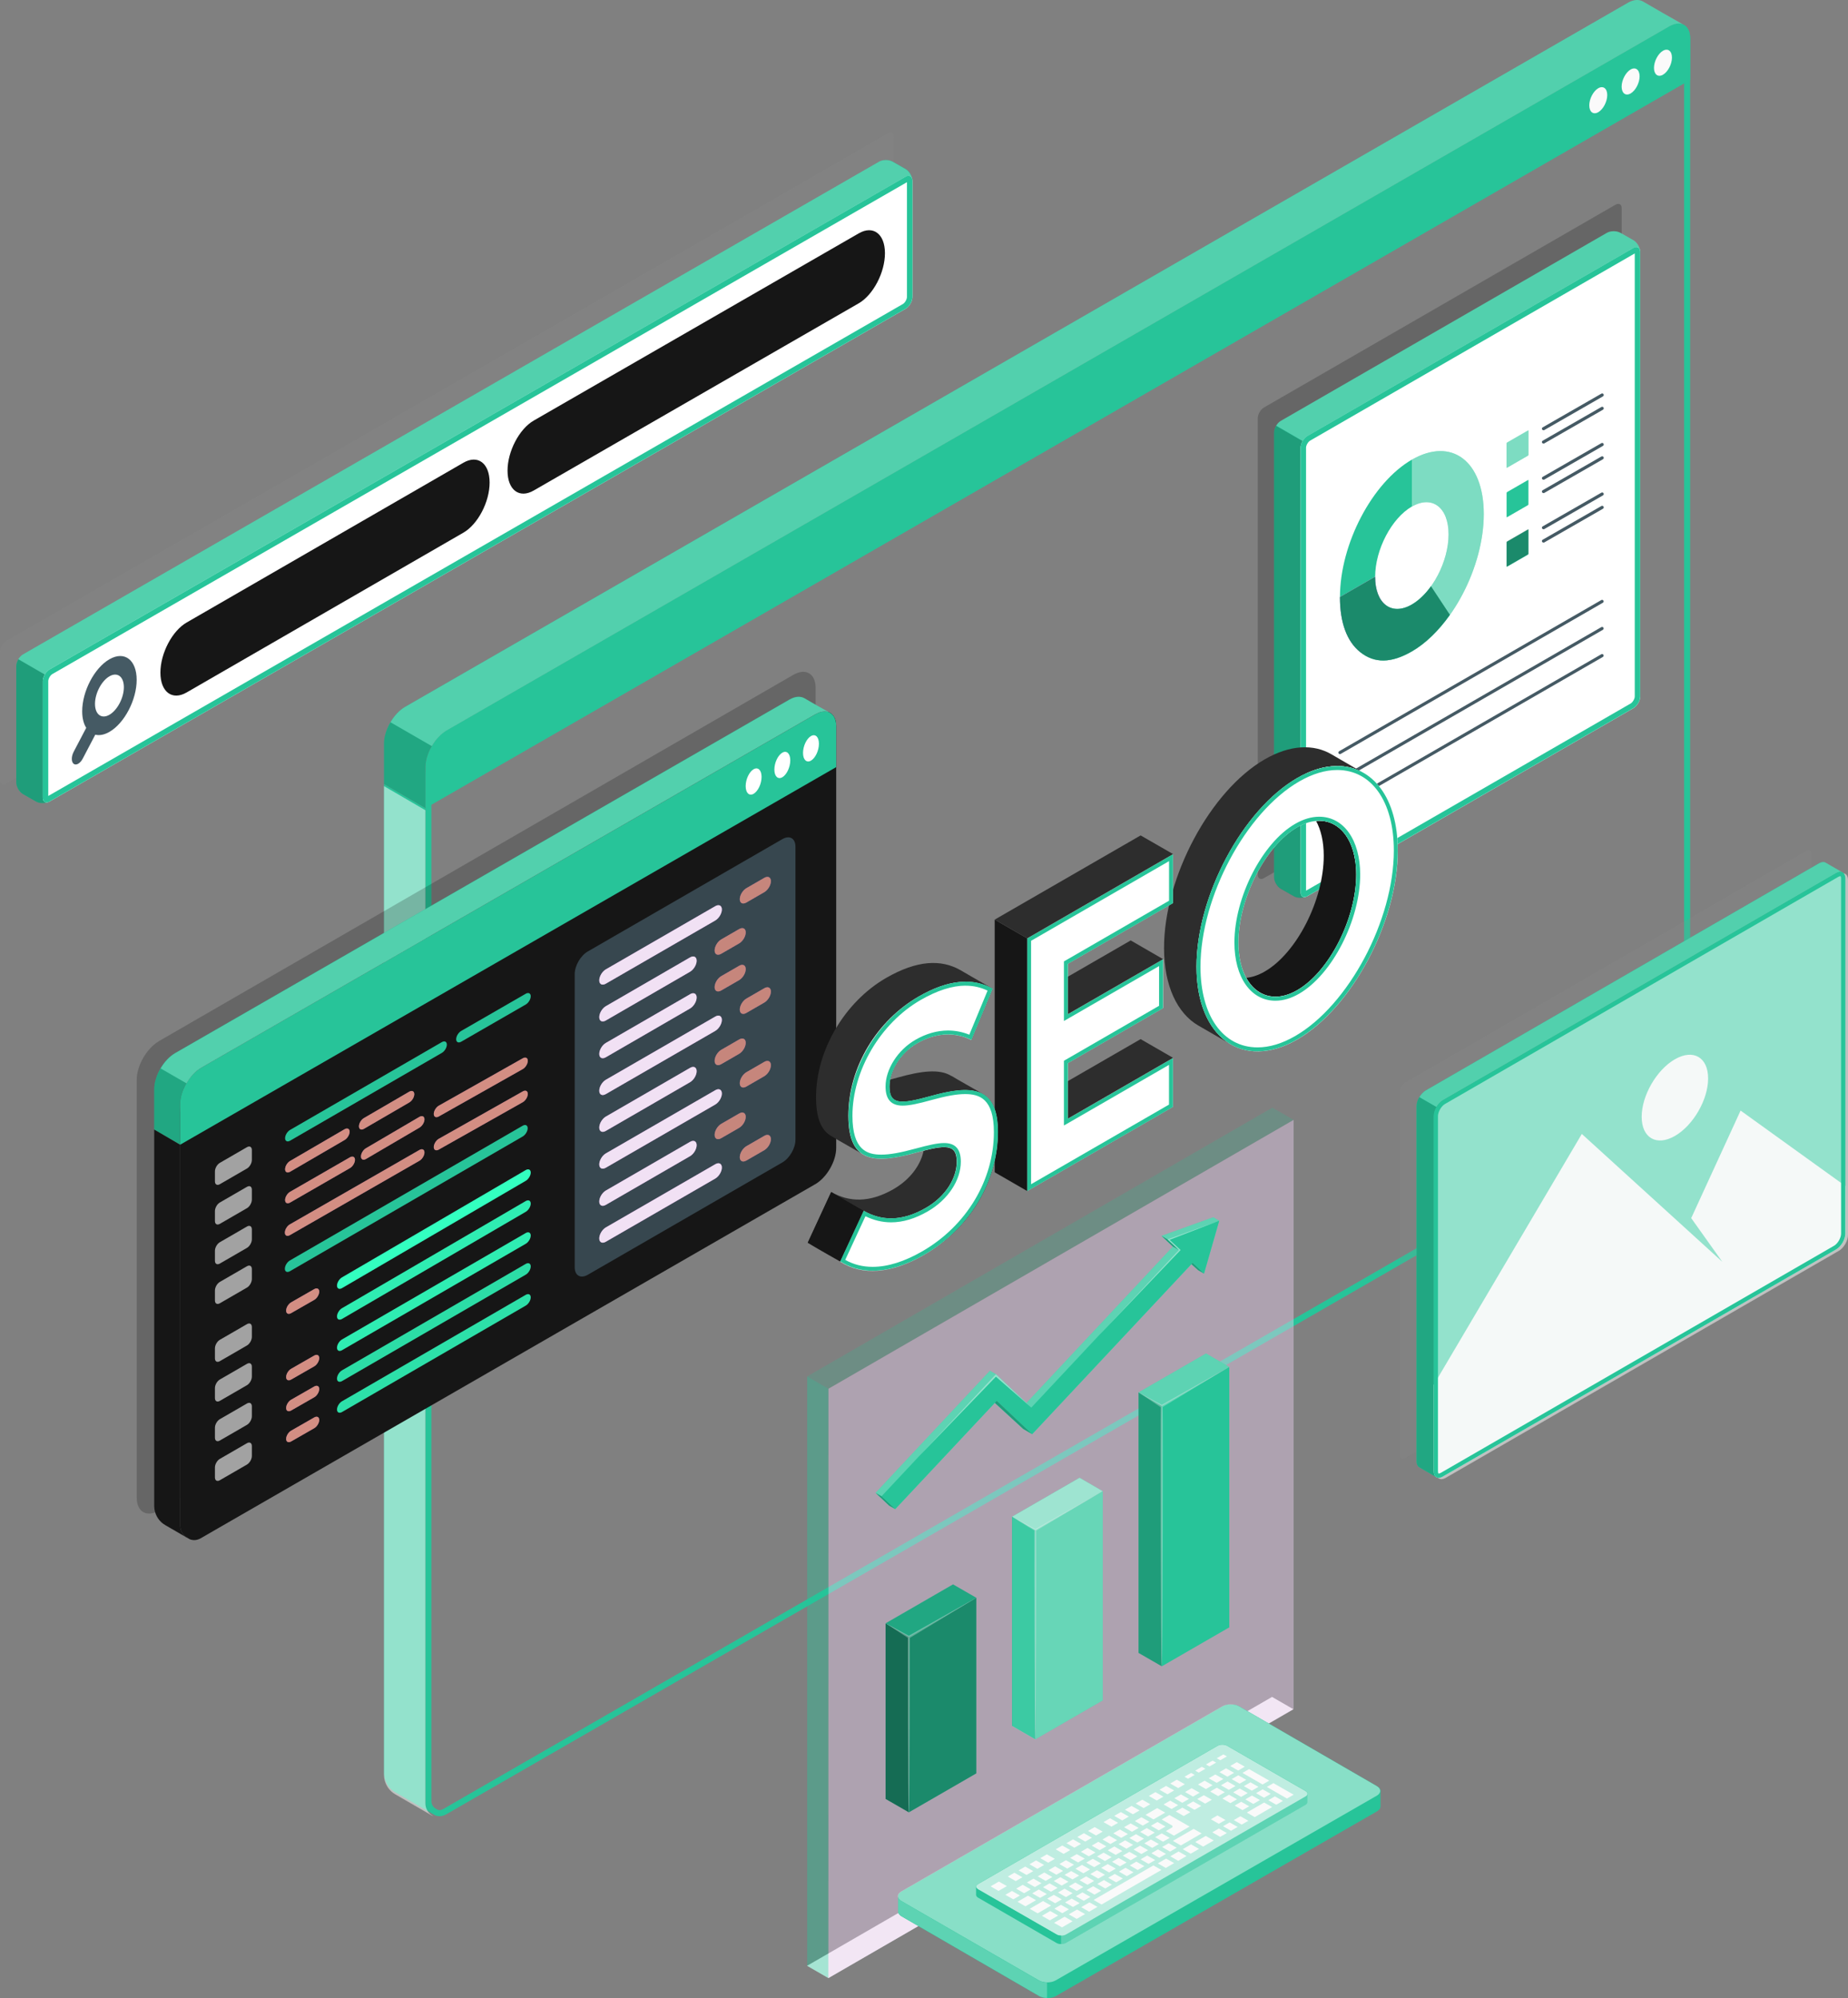 <svg xmlns="http://www.w3.org/2000/svg" id="Layer_2" data-name="Layer 2" viewBox="0 0 339.28 366.84"><rect x="0" y="0" width="339.28" height="366.84" fill="#808080" stroke="none"/><defs><style>      .cls-1 {        fill: #f0f0f0;      }      .cls-2, .cls-3, .cls-4, .cls-5, .cls-6, .cls-7, .cls-8, .cls-9, .cls-10, .cls-11 {        fill: #fff;      }      .cls-2, .cls-12 {        opacity: .45;      }      .cls-13, .cls-14 {        fill: #fafafa;      }      .cls-15, .cls-7 {        opacity: .5;      }      .cls-16 {        fill: #37474f;      }      .cls-4, .cls-17, .cls-18 {        opacity: .4;      }      .cls-19, .cls-20, .cls-21 {        opacity: .6;      }      .cls-5, .cls-22 {        opacity: .3;      }      .cls-23 {        fill: #455a64;      }      .cls-24, .cls-25, .cls-26 {        opacity: .2;      }      .cls-6 {        opacity: .1;      }      .cls-27 {        fill: #8c8e8d;      }      .cls-8 {        opacity: .8;      }      .cls-9 {        opacity: .55;      }      .cls-10 {        opacity: .7;      }      .cls-14 {        opacity: .95;      }      .cls-28 {        opacity: .15;      }      .cls-25, .cls-29 {        fill: #ba68c8;      }      .cls-20 {        fill: #e5a755;      }      .cls-18, .cls-30, .cls-26 {        fill: #27c499;      }      .cls-11 {        opacity: .25;      }      .cls-21 {        fill: #cf9a4a;      }      .cls-31 {        fill: #161616;      }      .cls-32 {        fill: #2d2d2d;      }      .cls-33 {        fill: #2fedb2;      }      .cls-34 {        fill: #33ffc0;      }      .cls-35 {        fill: #2cdda6;      }      .cls-36 {        fill: #2de0a9;      }    </style></defs><g id="Window"><g id="Window-2" data-name="Window"><g id="Window-3" data-name="Window"><path class="cls-30" d="M308.16,5.44c.16,0,.29,.03,.44,.1,.03,.01,.05,.03,.07,.04l.04,.04,.06,.05,.09,.13h.02s0,.04,0,.04l.08,.13c.03,.05,.06,.1,.08,.16l-.02,.05,.1,.31v.03s.02,.04,.02,.04l.02,.06s.01,.08,.01,.11c.01,.12,.02,.26,.02,.39V197.03c0,2.09-1.53,4.73-3.34,5.77l-220.62,127.11-3.61,2.09h0s-.1,.06-.1,.06l-.1,.06c-.25,.14-.5,.22-.68,.22h-.05c-.06,0-.14-.01-.26-.04-.04,0-.07-.02-.07-.02-.04-.02-.07-.04-.11-.06l-.1-.07-.05-.03-.04-.03-.04-.02c-.51-.28-.82-.79-.82-1.36V142.69c0-4.21,1.72-6.7,3.33-7.63L306.98,5.82c.43-.25,.84-.38,1.18-.38m0-1.11c-.52,0-1.1,.17-1.73,.52L81.99,134.1c-2.14,1.24-3.89,4.26-3.89,8.6,0,0,0,187.15,0,187.16v.85c0,1.05,.59,1.9,1.4,2.34,.06,.04,.11,.07,.17,.11,.06,.04,.13,.08,.2,.12,.1,.05,.22,.09,.33,.11,.17,.04,.33,.06,.5,.06,.02,0,.04,0,.05,0,.38,0,.81-.13,1.23-.37l.1-.06s0,0,0,0l3.71-2.14,220.62-127.11c2.14-1.24,3.89-4.25,3.89-6.74V7.1c0-.17-.01-.33-.03-.49-.01-.13-.03-.24-.06-.36,.01-.03,0-.05-.01-.08-.01-.13-.05-.24-.09-.34-.05-.18-.13-.34-.23-.5-.03-.08-.08-.14-.13-.2-.04-.05-.06-.1-.11-.14-.08-.1-.15-.18-.26-.26l-.03-.03c-.1-.08-.22-.14-.33-.19-.27-.13-.57-.19-.89-.19h0Z"></path><g><path class="cls-30" d="M309.05,4.52c-.7-.33-1.61-.24-2.62,.33L81.99,134.1c-2.14,1.24-3.89,4.26-3.89,6.74v7.54l-7.6-4.43v-7.45c0-2.48,1.74-5.49,3.88-6.73L298.84,.53c1.11-.65,2.11-.66,2.82-.23,.7,.42,6.56,3.79,7.39,4.22Z"></path><path class="cls-30" d="M310.32,7.07c-.02-2.46-1.75-3.45-3.89-2.22L81.99,134.1c-2.15,1.24-3.89,4.26-3.89,6.74v7.55S310.32,14.67,310.32,14.67V7.07Z"></path><g class="cls-24"><path class="cls-3" d="M306.44,4.86L82.01,134.1c-1.06,.62-2.04,1.68-2.74,2.89l-7.57-4.38c.7-1.2,1.65-2.24,2.71-2.84L298.85,.52c1.11-.65,2.1-.66,2.83-.23,.7,.43,6.56,3.78,7.38,4.22-.68-.33-1.6-.23-2.61,.34Z"></path></g><path class="cls-28" d="M70.5,143.97v-7.47c0-1.26,.46-2.65,1.19-3.89l7.58,4.37c-.72,1.22-1.16,2.61-1.16,3.86v7.55l-7.61-4.42Z"></path></g><g><path class="cls-13" d="M293.43,16.2c-.91,.53-1.65,1.94-1.65,3.15s.74,1.77,1.65,1.25c.91-.53,1.65-1.94,1.65-3.15s-.74-1.77-1.65-1.25Z"></path><path class="cls-13" d="M299.37,12.76c-.91,.53-1.65,1.94-1.65,3.15s.74,1.77,1.65,1.25c.91-.53,1.65-1.94,1.65-3.15s-.74-1.77-1.65-1.25Z"></path><path class="cls-13" d="M305.31,9.32c-.91,.53-1.65,1.94-1.65,3.15s.74,1.77,1.65,1.25c.91-.53,1.65-1.94,1.65-3.15s-.74-1.77-1.65-1.25Z"></path></g><path class="cls-30" d="M79.5,333.06l-.2-.11-6.73-3.89c-1.11-.63-1.85-1.75-2.03-3.01-.02-.19-.04-.38-.04-.57V143.96l7.6,4.43v182.31c0,.97,.49,1.77,1.21,2.21,.04,.04,.09,.06,.13,.09,.01,.01,.01,.03,.03,.03l.04,.04Z"></path><path class="cls-7" d="M79.5,333.44l-.2-.11-6.73-3.89c-1.11-.63-1.85-1.75-2.03-3.01-.02-.19-.04-.38-.04-.57V144.33l7.6,4.43v182.31c0,.97,.49,1.77,1.21,2.21,.04,.04,.09,.06,.13,.09,.01,.01,.01,.03,.03,.03l.04,.04Z"></path></g></g></g><g id="Code"><g id="Window-4" data-name="Window"><g class="cls-24"><path d="M29.21,191.13l116.42-67.22c2.27-1.31,4.11-.25,4.11,2.37v76.71c0,2.62-1.84,5.8-4.11,7.11L29.21,277.33c-2.27,1.31-4.11,.25-4.11-2.37v-76.71c0-2.62,1.84-5.8,4.11-7.11Z"></path></g><g id="Window-5" data-name="Window"><path class="cls-31" d="M153.51,132.87c-.01-.13-.03-.24-.06-.35,.01-.03,0-.05-.01-.08-.01-.13-.05-.24-.09-.34-.05-.18-.13-.34-.23-.49-.03-.08-.08-.14-.13-.2-.04-.05-.06-.1-.11-.14-.08-.1-.15-.18-.25-.25,0,0-.01-.01-.03-.03-.1-.08-.21-.14-.33-.19-.69-.33-1.59-.24-2.59,.33L36.92,196.04c-2.12,1.23-3.85,4.22-3.85,8.5v76.48c0-1.82,0-1.81,0-1.8v.84c0,1.04,.58,1.88,1.39,2.31,.05,.04,.11,.07,.16,.11,.06,.04,.13,.08,.2,.11,.1,.05,.21,.09,.33,.11,.16,.04,.33,.06,.49,.06,.39,.01,.83-.11,1.28-.37l.1-.06s0,0,0,0l3.67-2.12,108.98-62.79c2.12-1.22,3.85-4.21,3.85-6.67v-77.42c0-.16-.01-.33-.03-.48Z"></path><g><path class="cls-30" d="M152.27,130.8c-.69-.33-1.59-.24-2.59,.33L36.92,196.04c-2.12,1.23-3.85,4.22-3.85,6.67v7.46l-4.76-2.79v-7.38c0-2.45,1.72-5.43,3.84-6.66l112.77-64.9c1.1-.64,2.08-.66,2.79-.23,.69,.42,3.74,2.16,4.56,2.59Z"></path><path class="cls-30" d="M153.53,133.33c-.02-2.43-1.73-3.41-3.84-2.19L36.92,196.04c-2.12,1.23-3.85,4.21-3.85,6.66v7.47s120.45-69.33,120.45-69.33v-7.51Z"></path><g class="cls-24"><path class="cls-3" d="M149.71,131.14L36.95,196.05c-1.05,.62-2.02,1.66-2.71,2.86l-4.74-2.74c.69-1.19,1.64-2.22,2.68-2.81l112.76-64.9c1.1-.64,2.08-.65,2.8-.23,.69,.42,3.73,2.15,4.54,2.58-.68-.33-1.59-.23-2.58,.34Z"></path></g><path class="cls-28" d="M28.31,207.4v-7.39c0-1.25,.46-2.63,1.17-3.85l4.75,2.73c-.71,1.21-1.15,2.58-1.15,3.82v7.47l-4.77-2.78Z"></path></g><g><path class="cls-3" d="M138.36,141.23c-.81,.47-1.46,1.85-1.46,3.1s.65,1.87,1.46,1.41c.81-.47,1.46-1.85,1.46-3.1s-.65-1.87-1.46-1.41Z"></path><path class="cls-3" d="M143.63,138.19c-.81,.47-1.46,1.85-1.46,3.1s.65,1.87,1.46,1.41c.81-.47,1.46-1.85,1.46-3.1s-.65-1.87-1.46-1.41Z"></path><path class="cls-3" d="M148.89,135.14c-.81,.47-1.46,1.85-1.46,3.1s.65,1.87,1.46,1.41c.81-.47,1.46-1.85,1.46-3.1s-.65-1.87-1.46-1.41Z"></path></g><path class="cls-31" d="M34.46,282.39l-.2-.11-3.9-2.26c-1.1-.62-1.83-1.73-2.01-2.98-.02-.19-.04-.37-.04-.56v-69.09l4.77,2.79v69.88c0,.96,.49,1.75,1.2,2.18,.04,.04,.09,.06,.12,.09,.01,.01,.01,.02,.03,.02l.04,.04Z"></path></g><g><g class="cls-19"><path class="cls-3" d="M40.36,245.99l4.98-2.88c.5-.29,.9-.05,.9,.52v1.83c0,.58-.4,1.28-.9,1.57l-4.98,2.88c-.5,.29-.9,.05-.9-.52v-1.83c0-.58,.4-1.28,.9-1.57Z"></path><path class="cls-3" d="M40.36,253.28l4.98-2.88c.5-.29,.9-.05,.9,.52v1.83c0,.58-.4,1.28-.9,1.57l-4.98,2.88c-.5,.29-.9,.05-.9-.52v-1.83c0-.58,.4-1.28,.9-1.57Z"></path><path class="cls-3" d="M40.36,260.56l4.98-2.88c.5-.29,.9-.05,.9,.52v1.83c0,.58-.4,1.28-.9,1.57l-4.98,2.88c-.5,.29-.9,.05-.9-.52v-1.83c0-.58,.4-1.28,.9-1.57Z"></path><path class="cls-3" d="M40.36,267.85l4.98-2.88c.5-.29,.9-.05,.9,.52v1.83c0,.58-.4,1.28-.9,1.57l-4.98,2.88c-.5,.29-.9,.05-.9-.52v-1.83c0-.58,.4-1.28,.9-1.57Z"></path></g><g class="cls-19"><path class="cls-3" d="M40.36,213.5l4.98-2.88c.5-.29,.9-.05,.9,.52v1.83c0,.58-.4,1.28-.9,1.57l-4.98,2.88c-.5,.29-.9,.05-.9-.52v-1.83c0-.58,.4-1.28,.9-1.57Z"></path><path class="cls-3" d="M40.36,220.78l4.98-2.88c.5-.29,.9-.05,.9,.52v1.83c0,.58-.4,1.28-.9,1.57l-4.98,2.88c-.5,.29-.9,.05-.9-.52v-1.83c0-.58,.4-1.28,.9-1.57Z"></path><path class="cls-3" d="M40.36,228.07l4.98-2.88c.5-.29,.9-.05,.9,.52v1.83c0,.58-.4,1.28-.9,1.57l-4.98,2.88c-.5,.29-.9,.05-.9-.52v-1.83c0-.58,.4-1.28,.9-1.57Z"></path><path class="cls-3" d="M40.36,235.36l4.98-2.88c.5-.29,.9-.05,.9,.52v1.83c0,.58-.4,1.28-.9,1.57l-4.98,2.88c-.5,.29-.9,.05-.9-.52v-1.83c0-.58,.4-1.28,.9-1.57Z"></path></g></g><g><path class="cls-30" d="M53.26,207.45l27.86-16.12c.51-.29,.92-.08,.92,.46s-.41,1.23-.92,1.52l-27.86,16.12c-.51,.29-.92,.08-.92-.46s.41-1.23,.92-1.52Z"></path><path class="cls-30" d="M53.22,231.42l42.74-24.74c.51-.29,.92-.08,.92,.46s-.41,1.23-.92,1.52l-42.74,24.74c-.51,.29-.92,.08-.92-.46s.41-1.23,.92-1.52Z"></path><path class="cls-30" d="M84.67,189.28l11.85-6.83c.51-.29,.92-.08,.92,.46s-.41,1.23-.92,1.52l-11.85,6.83c-.51,.29-.92,.08-.92-.46s.41-1.23,.92-1.52Z"></path><g><path class="cls-29" d="M53.26,213.15l10.01-5.83c.51-.29,.92-.08,.92,.46s-.41,1.23-.92,1.52l-10.01,5.83c-.51,.29-.92,.08-.92-.46s.41-1.23,.92-1.52Z"></path><path class="cls-20" d="M53.26,213.15l10.01-5.83c.51-.29,.92-.08,.92,.46s-.41,1.23-.92,1.52l-10.01,5.83c-.51,.29-.92,.08-.92-.46s.41-1.23,.92-1.52Z"></path></g><g><path class="cls-29" d="M53.26,218.81l10.99-6.33c.51-.29,.92-.08,.92,.46s-.41,1.23-.92,1.52l-10.99,6.33c-.51,.29-.92,.08-.92-.46s.41-1.23,.92-1.52Z"></path><path class="cls-20" d="M53.26,218.81l10.99-6.33c.51-.29,.92-.08,.92,.46s-.41,1.23-.92,1.52l-10.99,6.33c-.51,.29-.92,.08-.92-.46s.41-1.23,.92-1.52Z"></path></g><g><path class="cls-29" d="M66.82,205.27l8.32-4.84c.51-.29,.92-.08,.92,.46s-.41,1.23-.92,1.52l-8.32,4.84c-.51,.29-.92,.08-.92-.46,0-.55,.41-1.23,.92-1.52Z"></path><path class="cls-20" d="M66.82,205.27l8.32-4.84c.51-.29,.92-.08,.92,.46s-.41,1.23-.92,1.52l-8.32,4.84c-.51,.29-.92,.08-.92-.46,0-.55,.41-1.23,.92-1.52Z"></path></g><path class="cls-33" d="M62.79,240.18l33.73-19.67c.51-.29,.92-.08,.92,.46s-.41,1.23-.92,1.52l-33.73,19.67c-.51,.29-.92,.08-.92-.46s.41-1.23,.92-1.52Z"></path><path class="cls-34" d="M62.79,234.52l33.73-19.7c.51-.29,.92-.08,.92,.46s-.41,1.23-.92,1.52l-33.73,19.7c-.51,.29-.92,.08-.92-.46s.41-1.23,.92-1.52Z"></path><g><path class="cls-29" d="M67.19,210.81l9.82-5.76c.51-.29,.92-.08,.92,.46s-.41,1.23-.92,1.52l-9.82,5.76c-.51,.29-.92,.08-.92-.46,0-.55,.41-1.23,.92-1.52Z"></path><path class="cls-20" d="M67.19,210.81l9.82-5.76c.51-.29,.92-.08,.92,.46s-.41,1.23-.92,1.52l-9.82,5.76c-.51,.29-.92,.08-.92-.46,0-.55,.41-1.23,.92-1.52Z"></path></g><g><path class="cls-29" d="M80.56,203l15.42-8.7c.51-.29,.92-.08,.92,.46s-.41,1.23-.92,1.52l-15.42,8.7c-.51,.29-.92,.08-.92-.46s.41-1.23,.92-1.52Z"></path><path class="cls-20" d="M80.56,203l15.42-8.7c.51-.29,.92-.08,.92,.46s-.41,1.23-.92,1.52l-15.42,8.7c-.51,.29-.92,.08-.92-.46s.41-1.23,.92-1.52Z"></path></g><g><path class="cls-29" d="M53.22,224.79l23.79-13.66c.51-.29,.92-.08,.92,.46s-.41,1.23-.92,1.52l-23.79,13.66c-.51,.29-.92,.08-.92-.46,0-.55,.41-1.23,.92-1.52Z"></path><path class="cls-20" d="M53.22,224.79l23.79-13.66c.51-.29,.92-.08,.92,.46s-.41,1.23-.92,1.52l-23.79,13.66c-.51,.29-.92,.08-.92-.46,0-.55,.41-1.23,.92-1.52Z"></path></g><g><path class="cls-29" d="M80.56,209.08l15.42-8.7c.51-.29,.92-.08,.92,.46s-.41,1.23-.92,1.52l-15.42,8.7c-.51,.29-.92,.08-.92-.46s.41-1.23,.92-1.52Z"></path><path class="cls-20" d="M80.56,209.08l15.42-8.7c.51-.29,.92-.08,.92,.46s-.41,1.23-.92,1.52l-15.42,8.7c-.51,.29-.92,.08-.92-.46s.41-1.23,.92-1.52Z"></path></g><path class="cls-33" d="M62.79,245.92l33.73-19.54c.51-.29,.92-.08,.92,.46s-.41,1.23-.92,1.52l-33.73,19.54c-.51,.29-.92,.08-.92-.46s.41-1.23,.92-1.52Z"></path><path class="cls-35" d="M62.79,251.59l33.73-19.54c.51-.29,.92-.08,.92,.46s-.41,1.23-.92,1.52l-33.73,19.54c-.51,.29-.92,.08-.92-.46s.41-1.23,.92-1.52Z"></path><path class="cls-36" d="M62.79,257.27l33.73-19.54c.51-.29,.92-.08,.92,.46s-.41,1.23-.92,1.52l-33.73,19.54c-.51,.29-.92,.08-.92-.46s.41-1.23,.92-1.52Z"></path><g><g><path class="cls-29" d="M53.45,239.11l4.24-2.43c.51-.29,.92-.08,.92,.46s-.41,1.23-.92,1.52l-4.24,2.43c-.51,.29-.92,.08-.92-.46s.41-1.23,.92-1.52Z"></path><path class="cls-20" d="M53.45,239.11l4.24-2.43c.51-.29,.92-.08,.92,.46s-.41,1.23-.92,1.52l-4.24,2.43c-.51,.29-.92,.08-.92-.46s.41-1.23,.92-1.52Z"></path></g><g><path class="cls-29" d="M53.45,251.31l4.24-2.43c.51-.29,.92-.08,.92,.46s-.41,1.23-.92,1.52l-4.24,2.43c-.51,.29-.92,.08-.92-.46s.41-1.23,.92-1.52Z"></path><path class="cls-20" d="M53.45,251.31l4.24-2.43c.51-.29,.92-.08,.92,.46s-.41,1.23-.92,1.52l-4.24,2.43c-.51,.29-.92,.08-.92-.46s.41-1.23,.92-1.52Z"></path></g><g><path class="cls-29" d="M53.45,256.99l4.24-2.43c.51-.29,.92-.08,.92,.46s-.41,1.23-.92,1.52l-4.24,2.43c-.51,.29-.92,.08-.92-.46s.41-1.23,.92-1.52Z"></path><path class="cls-20" d="M53.45,256.99l4.24-2.43c.51-.29,.92-.08,.92,.46s-.41,1.23-.92,1.52l-4.24,2.43c-.51,.29-.92,.08-.92-.46s.41-1.23,.92-1.52Z"></path></g><g><path class="cls-29" d="M53.45,262.67l4.24-2.43c.51-.29,.92-.08,.92,.46s-.41,1.23-.92,1.52l-4.24,2.43c-.51,.29-.92,.08-.92-.46s.41-1.23,.92-1.52Z"></path><path class="cls-20" d="M53.45,262.67l4.24-2.43c.51-.29,.92-.08,.92,.46s-.41,1.23-.92,1.52l-4.24,2.43c-.51,.29-.92,.08-.92-.46s.41-1.23,.92-1.52Z"></path></g></g></g><g><path class="cls-16" d="M143.64,154.06l-35.73,20.63c-1.33,.77-2.4,2.63-2.4,4.16v53.81c0,1.53,1.07,2.15,2.4,1.39l35.73-20.63c1.33-.77,2.4-2.63,2.4-4.16v-53.81c0-1.53-1.07-2.15-2.4-1.39Z"></path><g><g><path class="cls-29" d="M140.32,194.96l-3.29,1.9c-.67,.39-1.21,1.29-1.21,2.02s.54,1,1.21,.61l3.29-1.9c.67-.39,1.21-1.29,1.21-2.02,0-.73-.54-1-1.21-.61Z"></path><path class="cls-21" d="M140.32,194.96l-3.29,1.9c-.67,.39-1.21,1.29-1.21,2.02s.54,1,1.21,.61l3.29-1.9c.67-.39,1.21-1.29,1.21-2.02,0-.73-.54-1-1.21-.61Z"></path></g><g><path class="cls-29" d="M140.32,161.17l-3.29,1.9c-.67,.39-1.21,1.29-1.21,2.02s.54,1,1.21,.61l3.29-1.9c.67-.39,1.21-1.29,1.21-2.02,0-.73-.54-1-1.21-.61Z"></path><path class="cls-21" d="M140.32,161.17l-3.29,1.9c-.67,.39-1.21,1.29-1.21,2.02s.54,1,1.21,.61l3.29-1.9c.67-.39,1.21-1.29,1.21-2.02,0-.73-.54-1-1.21-.61Z"></path></g><g><path class="cls-29" d="M135.7,170.58l-3.29,1.9c-.67,.39-1.21,1.29-1.21,2.02s.54,1,1.21,.61l3.29-1.9c.67-.39,1.21-1.29,1.21-2.02,0-.73-.54-1-1.21-.61Z"></path><path class="cls-21" d="M135.7,170.58l-3.29,1.9c-.67,.39-1.21,1.29-1.21,2.02s.54,1,1.21,.61l3.29-1.9c.67-.39,1.21-1.29,1.21-2.02,0-.73-.54-1-1.21-.61Z"></path></g><g><path class="cls-29" d="M135.7,177.32l-3.29,1.9c-.67,.39-1.21,1.29-1.21,2.02s.54,1,1.21,.61l3.29-1.9c.67-.39,1.21-1.29,1.21-2.02,0-.73-.54-1-1.21-.61Z"></path><path class="cls-21" d="M135.7,177.32l-3.29,1.9c-.67,.39-1.21,1.29-1.21,2.02s.54,1,1.21,.61l3.29-1.9c.67-.39,1.21-1.29,1.21-2.02,0-.73-.54-1-1.21-.61Z"></path></g><g><path class="cls-29" d="M140.32,181.44l-3.29,1.9c-.67,.39-1.21,1.29-1.21,2.02s.54,1,1.21,.61l3.29-1.9c.67-.39,1.21-1.29,1.21-2.02,0-.73-.54-1-1.21-.61Z"></path><path class="cls-21" d="M140.32,181.44l-3.29,1.9c-.67,.39-1.21,1.29-1.21,2.02s.54,1,1.21,.61l3.29-1.9c.67-.39,1.21-1.29,1.21-2.02,0-.73-.54-1-1.21-.61Z"></path></g><g><path class="cls-29" d="M135.7,190.85l-3.29,1.9c-.67,.39-1.21,1.29-1.21,2.02s.54,1,1.21,.61l3.29-1.9c.67-.39,1.21-1.29,1.21-2.02,0-.73-.54-1-1.21-.61Z"></path><path class="cls-21" d="M135.7,190.85l-3.29,1.9c-.67,.39-1.21,1.29-1.21,2.02s.54,1,1.21,.61l3.29-1.9c.67-.39,1.21-1.29,1.21-2.02,0-.73-.54-1-1.21-.61Z"></path></g></g><g><g><path class="cls-29" d="M131.32,166.37l-20.09,11.6c-.67,.39-1.21,1.29-1.21,2.02s.54,1,1.21,.61l20.09-11.6c.67-.39,1.21-1.29,1.21-2.02s-.54-1-1.21-.61Z"></path><path class="cls-8" d="M131.32,166.37l-20.09,11.6c-.67,.39-1.21,1.29-1.21,2.02s.54,1,1.21,.61l20.09-11.6c.67-.39,1.21-1.29,1.21-2.02s-.54-1-1.21-.61Z"></path></g><g><path class="cls-29" d="M131.32,200.16l-20.09,11.6c-.67,.39-1.21,1.29-1.21,2.02s.54,1,1.21,.61l20.09-11.6c.67-.39,1.21-1.29,1.21-2.02s-.54-1-1.21-.61Z"></path><path class="cls-8" d="M131.32,200.16l-20.09,11.6c-.67,.39-1.21,1.29-1.21,2.02s.54,1,1.21,.61l20.09-11.6c.67-.39,1.21-1.29,1.21-2.02s-.54-1-1.21-.61Z"></path></g><g><path class="cls-29" d="M126.69,175.78l-15.46,8.95c-.67,.39-1.21,1.29-1.21,2.02s.54,1,1.21,.61l15.46-8.95c.67-.39,1.21-1.29,1.21-2.02,0-.73-.54-1-1.21-.61Z"></path><path class="cls-8" d="M126.69,175.78l-15.46,8.95c-.67,.39-1.21,1.29-1.21,2.02s.54,1,1.21,.61l15.46-8.95c.67-.39,1.21-1.29,1.21-2.02,0-.73-.54-1-1.21-.61Z"></path></g><g><path class="cls-29" d="M126.69,182.54l-15.46,8.94c-.67,.39-1.21,1.29-1.21,2.02s.54,1,1.21,.61l15.46-8.95c.67-.39,1.21-1.29,1.21-2.02,0-.73-.54-1-1.21-.61Z"></path><path class="cls-8" d="M126.69,182.54l-15.46,8.94c-.67,.39-1.21,1.29-1.21,2.02s.54,1,1.21,.61l15.46-8.95c.67-.39,1.21-1.29,1.21-2.02,0-.73-.54-1-1.21-.61Z"></path></g><g><path class="cls-29" d="M131.32,186.64l-20.09,11.6c-.67,.39-1.21,1.29-1.21,2.02s.54,1,1.21,.61l20.09-11.6c.67-.39,1.21-1.29,1.21-2.02s-.54-1-1.21-.61Z"></path><path class="cls-8" d="M131.32,186.64l-20.09,11.6c-.67,.39-1.21,1.29-1.21,2.02s.54,1,1.21,.61l20.09-11.6c.67-.39,1.21-1.29,1.21-2.02s-.54-1-1.21-.61Z"></path></g><g><path class="cls-29" d="M126.69,196.06l-15.46,8.94c-.67,.39-1.21,1.29-1.21,2.02s.54,1,1.21,.61l15.46-8.94c.67-.39,1.21-1.29,1.21-2.02,0-.73-.54-1-1.21-.61Z"></path><path class="cls-8" d="M126.69,196.06l-15.46,8.94c-.67,.39-1.21,1.29-1.21,2.02s.54,1,1.21,.61l15.46-8.94c.67-.39,1.21-1.29,1.21-2.02,0-.73-.54-1-1.21-.61Z"></path></g><g><path class="cls-29" d="M140.32,208.54l-3.29,1.9c-.67,.39-1.21,1.29-1.21,2.02s.54,1,1.21,.61l3.29-1.9c.67-.39,1.21-1.29,1.21-2.02,0-.73-.54-1-1.21-.61Z"></path><path class="cls-21" d="M140.32,208.54l-3.29,1.9c-.67,.39-1.21,1.29-1.21,2.02s.54,1,1.21,.61l3.29-1.9c.67-.39,1.21-1.29,1.21-2.02,0-.73-.54-1-1.21-.61Z"></path></g><g><path class="cls-29" d="M135.7,204.44l-3.29,1.9c-.67,.39-1.21,1.29-1.21,2.02s.54,1,1.21,.61l3.29-1.9c.67-.39,1.21-1.29,1.21-2.02,0-.73-.54-1-1.21-.61Z"></path><path class="cls-21" d="M135.7,204.44l-3.29,1.9c-.67,.39-1.21,1.29-1.21,2.02s.54,1,1.21,.61l3.29-1.9c.67-.39,1.21-1.29,1.21-2.02,0-.73-.54-1-1.21-.61Z"></path></g><g><path class="cls-29" d="M131.32,213.75l-20.09,11.6c-.67,.39-1.21,1.29-1.21,2.02s.54,1,1.21,.61l20.09-11.6c.67-.39,1.21-1.29,1.21-2.02s-.54-1-1.21-.61Z"></path><path class="cls-8" d="M131.32,213.75l-20.09,11.6c-.67,.39-1.21,1.29-1.21,2.02s.54,1,1.21,.61l20.09-11.6c.67-.39,1.21-1.29,1.21-2.02s-.54-1-1.21-.61Z"></path></g><g><path class="cls-29" d="M126.69,209.64l-15.46,8.94c-.67,.39-1.21,1.29-1.21,2.02s.54,1,1.21,.61l15.46-8.94c.67-.39,1.21-1.29,1.21-2.02,0-.73-.54-1-1.21-.61Z"></path><path class="cls-8" d="M126.69,209.64l-15.46,8.94c-.67,.39-1.21,1.29-1.21,2.02s.54,1,1.21,.61l15.46-8.94c.67-.39,1.21-1.29,1.21-2.02,0-.73-.54-1-1.21-.61Z"></path></g></g></g></g></g><g id="Image"><g id="Image-2" data-name="Image"><g class="cls-24"><path class="cls-27" d="M257.97,198.76l73.65-42.53c.52-.3,.95-.06,.95,.55v66.73c0,.61-.43,1.34-.95,1.65l-73.65,42.53c-.52,.3-.95,.06-.95-.55v-66.73c0-.61,.43-1.34,.95-1.65Z"></path></g><g><path class="cls-30" d="M338.23,160.16c-.29-.13-.69-.09-1.12,.16l-72.21,41.69c-.92,.53-1.67,1.84-1.67,2.91v65.2c0,.51,.17,.88,.46,1.07-.29-.19-2.82-1.62-3.13-1.81-.29-.18-.48-.55-.48-1.08v-65.2c0-1.07,.75-2.37,1.68-2.91l72.2-41.7c.47-.27,.9-.29,1.2-.11,.27,.16,2.47,1.41,3.07,1.77Z"></path><g class="cls-24"><path class="cls-3" d="M338.26,160.16c-.6-.36-2.8-1.61-3.07-1.77-.3-.18-.73-.16-1.2,.11l-72.2,41.7c-.46,.27-.88,.72-1.19,1.25l3.15,1.82c.3-.53,.72-.99,1.18-1.26l72.21-41.69c.43-.25,.82-.29,1.12-.16Z"></path></g><path class="cls-30" d="M264.9,202.01l72.21-41.7c.93-.54,1.68-.1,1.68,.97v65.2c0,1.07-.75,2.37-1.68,2.91l-72.21,41.7c-.93,.54-1.68,.1-1.68-.97v-65.2c0-1.07,.75-2.37,1.68-2.91Z"></path><g class="cls-15"><path class="cls-3" d="M265.39,202.27l72.21-41.7c.93-.54,1.68-.1,1.68,.97v65.2c0,1.07-.75,2.37-1.68,2.91l-72.21,41.7c-.93,.54-1.68,.1-1.68-.97v-65.2c0-1.07,.75-2.37,1.68-2.91Z"></path></g><path class="cls-30" d="M263.72,203.26l-3.15-1.82c-.31,.53-.49,1.12-.49,1.66v65.2c0,.53,.19,.9,.48,1.08,.31,.19,2.84,1.62,3.13,1.81-.29-.19-.46-.56-.46-1.07v-65.2c0-.53,.19-1.13,.49-1.65Z"></path><path class="cls-28" d="M263.72,203.26l-3.15-1.82c-.31,.53-.49,1.12-.49,1.66v65.2c0,.53,.19,.9,.48,1.08,.31,.19,2.84,1.62,3.13,1.81-.29-.19-.46-.56-.46-1.07v-65.2c0-.53,.19-1.13,.49-1.65Z"></path></g><path class="cls-14" d="M310.49,223.64l5.71,8.02-25.79-23.47-27.18,46.05v15.88c0,1.07,.75,1.5,1.68,.97l72.21-41.7c.93-.54,1.68-1.84,1.68-2.91v-8.73l-19.24-13.85-9.06,19.73Z"></path><path class="cls-14" d="M307.5,194.48c3.37-1.94,6.1-.37,6.1,3.52s-2.73,8.62-6.1,10.56-6.1,.37-6.1-3.52,2.73-8.62,6.1-10.56Z"></path><path class="cls-30" d="M337.86,160.86c.15,0,.15,.38,.15,.42v65.2c0,.79-.6,1.84-1.29,2.24l-72.21,41.7c-.2,.11-.32,.13-.36,.13-.15,0-.15-.38-.15-.42v-65.2c0-.79,.6-1.84,1.29-2.24l72.21-41.7c.2-.11,.32-.13,.36-.13m0-.78c-.23,0-.48,.07-.75,.23l-72.21,41.7c-.93,.54-1.68,1.84-1.68,2.91v65.2c0,.76,.38,1.2,.93,1.2,.23,0,.48-.07,.75-.23l72.21-41.7c.93-.54,1.68-1.84,1.68-2.91v-65.2c0-.76-.38-1.2-.93-1.2h0Z"></path></g></g><g id="Donut_Chart" data-name="Donut Chart"><g id="Donut_Chart-2" data-name="Donut Chart"><g class="cls-24"><path d="M232.05,74.82l64.55-37.24c.62-.36,1.13-.07,1.13,.65V122.03c0,.72-.51,1.6-1.13,1.96l-64.55,37.24c-.62,.36-1.13,.07-1.13-.65V76.78c0-.72,.51-1.6,1.13-1.96Z"></path></g><g><path class="cls-30" d="M295,42.76l-59.84,34.51c-.69,.4-1.25,1.36-1.25,2.16v81.61c0,.79,.56,1.75,1.25,2.15l2.37,1.35c.69,.39,1.81,.39,2.5-.01l59.84-34.51c.69-.4,1.25-1.36,1.25-2.16V46.25c0-.79-.56-1.76-1.25-2.15l-2.37-1.35c-.69-.39-1.81-.39-2.5,.01Z"></path><path class="cls-24" d="M240.03,164.55c-.66,.39-1.88,.4-2.5,.01l-2.37-1.35c-.69-.39-1.25-1.35-1.25-2.14V79.46c0-.41,.15-.87,.4-1.27l4.85,2.81c-.23,.39-.37,.83-.37,1.23v81.61c0,.73,.51,1.15,1.25,.72Z"></path><g class="cls-24"><path class="cls-3" d="M301.11,46.02c-.1-.63-.61-.85-1.23-.5l-59.84,34.51c-.35,.2-.66,.54-.88,.93l-4.86-2.81c.22-.37,.52-.7,.86-.89l59.85-34.51c.69-.4,1.8-.4,2.5-.01l2.37,1.35c.63,.36,1.15,1.18,1.24,1.92Z"></path></g><g><path class="cls-3" d="M299.88,45.53l-59.84,34.51c-.69,.4-1.25,1.36-1.25,2.16v67.9s0,13.71,0,13.71c0,.8,.56,1.12,1.25,.72l59.84-34.51c.69-.4,1.25-1.36,1.25-2.16V46.25c0-.8-.56-1.12-1.25-.72Z"></path><path class="cls-30" d="M300.13,46.53V127.86c0,.44-.37,1.08-.75,1.3l-59.6,34.37v-13.43s0-67.9,0-67.9c0-.44,.37-1.08,.75-1.3l59.6-34.37m.31-1.18c-.17,0-.36,.05-.56,.17l-59.84,34.51c-.69,.4-1.25,1.36-1.25,2.16v67.9s0,13.71,0,13.71c0,.56,.28,.89,.69,.89,.17,0,.36-.05,.56-.17l59.84-34.51c.69-.4,1.25-1.36,1.25-2.16V46.25c0-.56-.28-.89-.69-.89h0Z"></path></g></g><g><g><g><path class="cls-30" d="M259.21,84.39v8.61c-3.73,2.15-6.74,7.92-6.74,12.88l-6.46,3.73c0-9.72,5.91-21.01,13.2-25.22Z"></path><path class="cls-29" d="M254.36,111.04l-4.65,8.67c-2.43-1.95-3.7-5.42-3.7-10.09l6.46-3.73c0,2.43,.72,4.21,1.89,5.15Z"></path><path class="cls-30" d="M272.41,94.37c0,9.72-5.91,21.02-13.2,25.23-3.79,2.19-6.86,2.22-9.5,.11l4.65-8.67c1.22,.99,2.94,1.05,4.85-.05,3.73-2.15,6.74-7.92,6.74-12.88s-3.02-7.25-6.74-5.1v-8.61c7.29-4.21,13.2,.26,13.2,9.98Z"></path><g class="cls-17"><path class="cls-3" d="M272.41,94.37c0,9.72-5.91,21.02-13.2,25.23-3.79,2.19-6.86,2.22-9.5,.11l4.65-8.67c1.22,.99,2.94,1.05,4.85-.05,3.73-2.15,6.74-7.92,6.74-12.88s-3.02-7.25-6.74-5.1v-8.61c7.29-4.21,13.2,.26,13.2,9.98Z"></path></g><path class="cls-30" d="M262.72,107.63c-1.02,1.43-2.23,2.61-3.52,3.36-1.91,1.1-3.63,1.04-4.85,.05-1.17-.94-1.89-2.73-1.89-5.15l-6.46,3.73c0,4.67,1.27,8.14,3.7,10.09,2.63,2.11,5.7,2.08,9.5-.11,2.57-1.48,4.96-3.86,6.99-6.72l-3.47-5.25Z"></path><path class="cls-22" d="M262.72,107.63c-1.02,1.43-2.23,2.61-3.52,3.36-1.91,1.1-3.63,1.04-4.85,.05-1.17-.94-1.89-2.73-1.89-5.15l-6.46,3.73c0,4.67,1.27,8.14,3.7,10.09,2.63,2.11,5.7,2.08,9.5-.11,2.57-1.48,4.96-3.86,6.99-6.72l-3.47-5.25Z"></path></g><g><g><path class="cls-30" d="M280.53,79.04l-3.85,2.22s-.08,.08-.08,.13v4.44s.03,.07,.08,.04l3.85-2.22s.08-.08,.08-.13v-4.44s-.03-.07-.08-.04Z"></path><path class="cls-4" d="M280.53,79.04l-3.85,2.22s-.08,.08-.08,.13v4.44s.03,.07,.08,.04l3.85-2.22s.08-.08,.08-.13v-4.44s-.03-.07-.08-.04Z"></path><path class="cls-23" d="M283.37,78.99c-.1,0-.19-.05-.25-.14-.08-.14-.03-.31,.11-.39l10.78-6.19c.14-.08,.31-.03,.39,.11,.08,.14,.03,.31-.1,.39l-10.78,6.19s-.09,.04-.14,.04Z"></path><path class="cls-23" d="M283.37,81.44c-.1,0-.19-.05-.25-.14-.08-.14-.03-.31,.11-.39l10.78-6.19c.14-.08,.31-.03,.39,.11,.08,.14,.03,.31-.1,.39l-10.78,6.19s-.09,.04-.14,.04Z"></path></g><g><path class="cls-30" d="M280.53,88.13l-3.85,2.22s-.08,.08-.08,.13v4.44s.03,.07,.08,.04l3.85-2.22s.08-.08,.08-.13v-4.44s-.03-.07-.08-.04Z"></path><path class="cls-23" d="M283.37,88.08c-.1,0-.19-.05-.25-.14-.08-.14-.03-.31,.11-.39l10.78-6.19c.14-.08,.31-.03,.39,.11,.08,.14,.03,.31-.1,.39l-10.78,6.19s-.09,.04-.14,.04Z"></path><path class="cls-23" d="M283.37,90.53c-.1,0-.19-.05-.25-.14-.08-.14-.03-.31,.11-.39l10.78-6.19c.14-.08,.31-.03,.39,.11,.08,.14,.03,.31-.1,.39l-10.78,6.19s-.09,.04-.14,.04Z"></path></g><g><path class="cls-30" d="M280.53,97.22l-3.85,2.22s-.08,.08-.08,.13v4.44s.03,.07,.08,.04l3.85-2.22s.08-.08,.08-.13v-4.44s-.03-.07-.08-.04Z"></path><path class="cls-22" d="M280.53,97.18l-3.85,2.22s-.08,.08-.08,.13v4.44s.03,.07,.08,.04l3.85-2.22s.08-.08,.08-.13v-4.44s-.03-.07-.08-.04Z"></path><path class="cls-23" d="M283.37,97.17c-.1,0-.19-.05-.25-.14-.08-.14-.03-.31,.11-.39l10.78-6.19c.14-.08,.31-.03,.39,.11,.08,.14,.03,.31-.1,.39l-10.78,6.19s-.09,.04-.14,.04Z"></path><path class="cls-23" d="M283.37,99.62c-.1,0-.19-.05-.25-.14-.08-.14-.03-.31,.11-.39l10.78-6.19c.14-.08,.31-.03,.39,.11,.08,.14,.03,.31-.1,.39l-10.78,6.19s-.09,.04-.14,.04Z"></path></g></g></g><g><path class="cls-23" d="M246,138.46c-.1,0-.19-.05-.25-.14-.08-.14-.03-.31,.1-.39l48.14-27.76c.14-.08,.31-.03,.39,.1,.08,.14,.03,.31-.1,.39l-48.14,27.76s-.09,.04-.14,.04Z"></path><path class="cls-23" d="M246,143.43c-.1,0-.19-.05-.25-.14-.08-.14-.03-.31,.1-.39l48.14-27.76c.14-.08,.31-.03,.39,.1,.08,.14,.03,.31-.1,.39l-48.14,27.76s-.09,.04-.14,.04Z"></path><path class="cls-23" d="M246,148.41c-.1,0-.19-.05-.25-.14-.08-.14-.03-.31,.1-.39l48.14-27.76c.14-.08,.31-.03,.39,.1,.08,.14,.03,.31-.1,.39l-48.14,27.76s-.09,.04-.14,.04Z"></path></g></g></g></g><g id="Browser"><g id="Browser-2" data-name="Browser"><g id="Donut_Chart-3" data-name="Donut Chart"><g class="cls-24"><path class="cls-27" d="M1.13,117.69L162.99,24.5c.62-.36,1.13-.07,1.13,.65v23.55c0,.72-.51,1.6-1.13,1.96L1.13,143.85C.51,144.21,0,143.92,0,143.2v-23.55c0-.72,.51-1.6,1.13-1.96Z"></path></g><g><path class="cls-30" d="M161.38,29.69L4.23,120.14c-.69,.4-1.25,1.36-1.25,2.16v21.36c0,.8,.56,1.75,1.25,2.15l2.37,1.35c.69,.39,1.81,.39,2.5-.01L166.26,56.69c.69-.4,1.25-1.36,1.25-2.16v-21.36c0-.79-.56-1.76-1.25-2.15l-2.37-1.35c-.69-.39-1.81-.39-2.5,.01Z"></path><path class="cls-24" d="M9.11,147.15c-.66,.38-1.88,.4-2.5,.01l-2.37-1.35c-.69-.39-1.25-1.35-1.25-2.14v-21.36c0-.41,.15-.87,.4-1.27l4.85,2.81c-.23,.39-.37,.83-.37,1.23v21.36c0,.73,.51,1.15,1.25,.72Z"></path><g class="cls-24"><path class="cls-3" d="M167.47,32.96c-.1-.63-.61-.85-1.23-.5L9.1,122.92c-.35,.2-.66,.54-.88,.93l-4.86-2.81c.22-.37,.52-.7,.86-.89L161.36,29.7c.69-.4,1.8-.4,2.5-.01l2.37,1.35c.63,.36,1.15,1.18,1.24,1.92Z"></path></g><g><path class="cls-3" d="M166.26,32.45L9.11,122.91c-.69,.4-1.25,1.36-1.25,2.16v7.65s0,13.71,0,13.71c0,.8,.56,1.12,1.25,.72L166.26,56.69c.69-.4,1.25-1.36,1.25-2.16v-21.36c0-.8-.56-1.12-1.25-.72Z"></path><path class="cls-30" d="M166.51,33.45v21.07c0,.44-.37,1.08-.75,1.3L8.86,146.14v-13.43s0-7.65,0-7.65c0-.44,.37-1.08,.75-1.3L166.51,33.45m.31-1.18c-.17,0-.36,.05-.56,.17L9.11,122.91c-.69,.4-1.25,1.36-1.25,2.16v7.65s0,13.71,0,13.71c0,.56,.28,.89,.69,.89,.17,0,.36-.05,.56-.17L166.26,56.69c.69-.4,1.25-1.36,1.25-2.16v-21.36c0-.56-.28-.89-.69-.89h0Z"></path></g></g></g><path class="cls-23" d="M20.09,121.04c-2.76,1.59-5,5.88-5,9.55,0,1.27,.27,2.3,.74,3.04l-2.3,4.39c-.46,.88-.46,1.87,0,2.22,.23,.17,.53,.15,.83-.02,.3-.17,.6-.5,.83-.94l2.3-4.39c.76,.18,1.65,.03,2.6-.52,2.76-1.59,5-5.88,5-9.55s-2.24-5.37-5-3.78Zm0,10.19c-1.46,.84-2.65-.06-2.65-2s1.19-4.21,2.65-5.06c1.46-.84,2.65,.05,2.65,2s-1.19,4.21-2.65,5.06Z"></path><path class="cls-31" d="M85.07,97.8l-50.8,29.33c-2.66,1.54-4.82-.09-4.82-3.64h0c0-3.55,2.16-7.67,4.82-9.2l50.8-29.33c2.66-1.54,4.82,.09,4.82,3.64h0c0,3.55-2.16,7.67-4.82,9.2Z"></path><path class="cls-31" d="M157.65,55.69l-59.65,34.36c-2.66,1.54-4.82-.09-4.82-3.64h0c0-3.55,2.16-7.67,4.82-9.2l59.65-34.36c2.66-1.54,4.82,.09,4.82,3.64h0c0,3.55-2.16,7.67-4.82,9.2Z"></path></g></g><g id="Screen"><g id="Screen-2" data-name="Screen"><g id="Computer"><g><polygon class="cls-13" points="237.45 313.81 233.54 311.55 148.18 360.91 152.09 363.17 237.45 313.81"></polygon><g><g><polygon class="cls-18" points="152.09 363.17 148.19 360.91 148.19 252.71 152.1 254.97 152.09 363.17"></polygon><polygon class="cls-26" points="152.1 254.97 237.5 205.61 233.6 203.36 148.19 252.71 152.1 254.97"></polygon><polygon class="cls-25" points="237.5 205.61 237.5 313.81 152.09 363.17 152.1 254.97 237.5 205.61"></polygon></g><polygon class="cls-5" points="237.5 205.61 237.5 313.81 152.09 363.17 152.1 254.97 237.5 205.61"></polygon></g></g><g id="Ultrasound"><path class="cls-1" d="M191.78,353.9l-16.94-9.72c-.85-.49-.85-1.28,0-1.77l42.53-24.5c.85-.49,2.22-.49,3.07,0l16.95,9.79c.85,.49,.85,1.28,0,1.77l-42.54,24.42c-.85,.49-2.23,.49-3.07,0Z"></path><g><path class="cls-30" d="M253.45,328.84c0-.32-.21-.64-.64-.89l-25.28-14.64c-.85-.49-2.22-.49-3.07,0l-58.94,33.98c-.42,.25-.64,.57-.64,.89v2.76c0,.32,.21,.64,.64,.89l25.26,14.64c.85,.49,2.23,.49,3.08,0l58.95-33.91c.42-.24,.63-.56,.64-.88,0-.32,0-2.51,0-2.84Z"></path><path class="cls-30" d="M190.79,363.64l-25.26-14.57c-.85-.49-.85-1.28,0-1.77l58.94-33.98c.85-.49,2.22-.49,3.07,0l25.28,14.64c.85,.49,.85,1.28,0,1.77l-58.95,33.91c-.85,.49-2.23,.49-3.08,0Z"></path><path class="cls-2" d="M190.73,363.6l-25.26-14.57c-.85-.49-.85-1.28,0-1.77l58.94-33.98c.85-.49,2.22-.49,3.07,0l25.28,14.64c.85,.49,.85,1.28,0,1.77l-58.95,33.91c-.85,.49-2.23,.49-3.08,0Z"></path><path class="cls-30" d="M192.23,364v2.82c-.52-.01-1.04-.13-1.44-.35l-25.25-14.64c-.43-.25-.64-.57-.64-.89v-2.77c0,.32,.21,.64,.64,.89l25.25,14.58c.4,.22,.92,.35,1.44,.36Z"></path><path class="cls-11" d="M192.23,364v2.82c-.52-.01-1.04-.13-1.44-.35l-25.25-14.64c-.43-.25-.64-.57-.64-.89v-2.77c0,.32,.21,.64,.64,.89l25.25,14.58c.4,.22,.92,.35,1.44,.36Z"></path></g><g id="Keyboard"><g id="Keyboard-2" data-name="Keyboard"><g><path class="cls-30" d="M240.05,329.33c0-.18-.12-.36-.36-.5l-14.41-8.32c-.47-.27-1.24-.27-1.72,0l-43.98,25.39c-.24,.14-.36,.32-.36,.5v1.51c0,.18,.12,.36,.36,.5l14.4,8.32c.48,.27,1.25,.27,1.72,0l43.98-25.35c.24-.14,.35-.32,.36-.49,0-.18,0-1.37,0-1.55Z"></path><path class="cls-11" d="M240.07,329.34c0-.18-.12-.36-.36-.5l-14.41-8.32c-.47-.27-1.24-.27-1.72,0l-43.98,25.39c-.24,.14-.36,.32-.36,.5v1.51c0,.18,.12,.36,.36,.5l14.4,8.32c.48,.27,1.25,.27,1.72,0l43.98-25.35c.24-.14,.35-.32,.36-.49,0-.18,0-1.37,0-1.55Z"></path><path class="cls-30" d="M193.99,355.18l-14.4-8.28c-.48-.27-.48-.72,0-.99l43.98-25.39c.47-.27,1.24-.27,1.72,0l14.41,8.32c.47,.27,.47,.72,0,.99l-43.98,25.35c-.47,.27-1.24,.27-1.72,0Z"></path><path class="cls-10" d="M193.98,355.18l-14.4-8.28c-.48-.27-.48-.72,0-.99l43.98-25.39c.47-.27,1.24-.27,1.72,0l14.41,8.32c.47,.27,.47,.72,0,.99l-43.98,25.35c-.47,.27-1.24,.27-1.72,0Z"></path><path class="cls-30" d="M194.8,355.38v1.54c-.29,0-.58-.07-.81-.2l-14.4-8.32c-.24-.14-.36-.32-.36-.5v-1.51c0,.18,.12,.36,.36,.5l14.4,8.28c.22,.13,.52,.2,.81,.2Z"></path></g><path class="cls-13" d="M194.98,353.85s-.03,0-.03,0l-1.43-.82,1.93-1.12,1.47,.83-1.93,1.12h-.02Zm-2.23-1.29s-.03,0-.03,0l-1.43-.82,1.52-.88,1.47,.83-1.52,.88h-.02Zm4.93-.27s-.03,0-.03,0l-1.43-.82,1.52-.88,1.47,.83-1.52,.88h-.02Zm-7.17-1.02s-.03,0-.03,0l-1.43-.82,2.45-1.42,1.47,.83-2.45,1.42h-.02Zm4.52-.03s-.03,0-.03,0l-1.43-.82,1.21-.7,1.47,.83-1.21,.7h-.02Zm4.93-.27s-.03,0-.03,0l-1.43-.82,1.52-.88,1.47,.83-1.52,.88h-.02Zm-2.96-.87s-.03,0-.03,0l-1.43-.82,1.21-.7,1.47,.83-1.21,.7h-.02Zm-8.73-.12s-.03,0-.03,0l-1.43-.82,1.93-1.12,1.47,.83-1.93,1.12h-.02Zm13.97-.33s-.03,0-.03,0l-1.43-.82,10.98-6.34,1.47,.83-10.98,6.34h-.02Zm-8.52-.24s-.03,0-.03,0l-1.43-.82,1.21-.7,1.47,.83-1.2,.7h-.02Zm5.25-.45s-.03,0-.03,0l-1.42-.82,1.21-.7,1.47,.83-1.2,.7h-.02Zm-12.93-.26s-.03,0-.03,0l-1.43-.82,1.21-.7,1.47,.83-1.21,.7h-.02Zm4.93-.27s-.03,0-.03,0l-1.43-.82,1.21-.7,1.47,.83-1.21,.7h-.02Zm4.73-.15s-.03,0-.03,0l-1.43-.82,1.21-.7,1.47,.83-1.21,.7h-.02Zm5.25-.45s-.03,0-.03,0l-1.43-.82,1.21-.7,1.47,.83-1.21,.7h-.02Zm-12.93-.26s-.03,0-.03,0l-1.43-.82,1.21-.7,1.47,.83-1.2,.7h-.02Zm4.93-.27s-.03,0-.03,0l-1.43-.82,1.21-.7,1.47,.83-1.21,.7h-.02Zm4.73-.15s-.03,0-.03,0l-1.43-.82,1.21-.7,1.47,.83-1.21,.7h-.02Zm-14.35,0s-.03,0-.03,0l-1.43-.82,1.52-.88,1.47,.83-1.52,.88h-.02Zm19.59-.45s-.03,0-.03,0l-1.43-.82,1.21-.7,1.47,.83-1.2,.7h-.02Zm-12.93-.26s-.03,0-.03,0l-1.43-.82,1.21-.7,1.47,.83-1.2,.7h-.02Zm4.94-.27s-.03,0-.03,0l-1.43-.82,1.21-.7,1.47,.83-1.21,.7h-.02Zm4.73-.15s-.03,0-.03,0l-1.43-.82,1.21-.7,1.47,.83-1.21,.7h-.02Zm5.25-.45s-.03,0-.03,0l-1.42-.82,1.21-.7,1.47,.83-1.2,.7h-.02Zm-18.42-.22s-.03,0-.03,0l-1.43-.82,1.21-.7,1.47,.83-1.21,.7h-.02Zm5.49-.04s-.03,0-.03,0l-1.43-.82,1.21-.7,1.47,.83-1.21,.7h-.02Zm4.93-.27s-.03,0-.03,0l-1.43-.82,1.21-.7,1.47,.83-1.21,.7h-.02Zm4.73-.15s-.03,0-.03,0l-1.43-.82,1.21-.7,1.47,.83-1.21,.7h-.02Zm5.25-.45s-.03,0-.03,0l-1.43-.82,1.21-.7,1.47,.83-1.21,.69h-.02Zm-18.42-.22s-.03,0-.03,0l-1.42-.82,1.21-.7,1.47,.83-1.21,.7h-.02Zm5.49-.04s-.03,0-.03,0l-1.43-.82,1.21-.7,1.47,.83-1.21,.69h-.02Zm4.94-.27s-.03,0-.03,0l-1.43-.82,1.21-.7,1.47,.83-1.2,.7h-.02Zm4.73-.15s-.03,0-.03,0l-1.43-.82,1.21-.7,1.47,.83-1.21,.7h-.02Zm5.25-.45s-.03,0-.03,0l-1.43-.82,1.21-.7,1.47,.83-1.2,.7h-.02Zm-18.42-.22s-.03,0-.03,0l-1.42-.82,1.21-.7,1.47,.83-1.21,.7h-.02Zm5.49-.04s-.03,0-.03,0l-1.42-.82,1.21-.7,1.47,.83-1.21,.7h-.02Zm18.08-.12s-.03,0-.03,0l-1.43-.82,1.52-.88,1.48,.83-1.52,.88h-.02Zm-13.14-.14s-.03,0-.03,0l-1.43-.82,1.21-.7,1.47,.83-1.21,.7h-.02Zm4.73-.15s-.03,0-.03,0l-1.43-.82,1.21-.7,1.47,.83-1.21,.7h-.02Zm5.25-.45s-.03,0-.03,0l-1.43-.82,1.21-.7,1.47,.83-1.21,.7h-.02Zm-18.42-.22s-.03,0-.03,0l-1.43-.82,1.21-.7,1.47,.83-1.21,.7h-.02Zm5.49-.04s-.03,0-.03,0l-1.43-.82,1.21-.7,1.47,.83-1.21,.69h-.02Zm4.93-.27s-.03,0-.03,0l-1.43-.82,1.21-.7,1.47,.83-1.21,.7h-.02Zm13.45-.03s-.03,0-.03,0l-1.43-.82,1.52-.88,1.47,.83-1.52,.88h-.02Zm-8.73-.12s-.03,0-.03,0l-1.42-.82,1.21-.7,1.47,.83-1.21,.7h-.02Zm5.25-.45s-.03,0-.03,0l-1.42-.82,1.21-.7,1.47,.83-1.2,.7h-.02Zm-12.93-.26s-.03,0-.03,0l-1.43-.82,1.21-.7,1.47,.83-1.21,.69h-.02Zm4.93-.27s-.03,0-.03,0l-1.43-.82,1.21-.7,1.47,.83-1.21,.7h-.02Zm4.73-.15s-.03,0-.03,0l-1.43-.82,1.21-.7,1.47,.83-1.21,.69h-.02Zm-14.29-.03s-.03,0-.03,0l-1.43-.82,1.21-.7,1.47,.83-1.21,.7h-.02Zm23.33-.03s-.03,0-.03,0l-1.43-.82,1.52-.88,1.47,.83-1.52,.88h-.02Zm-3.79-.39s-.03,0-.03,0l-1.43-.82,1.21-.7,1.47,.83-1.21,.7h-.02Zm-12.93-.26s-.03,0-.03,0l-1.42-.82,1.21-.7,1.47,.83-1.21,.69h-.02Zm4.93-.27s-.03,0-.03,0l-1.43-.82,1.21-.7,1.47,.83-1.21,.7h-.02Zm4.73-.15s-.03,0-.03,0l-1.43-.82,1.21-.7,1.47,.83-1.21,.7h-.02Zm-14.29-.03s-.03,0-.03,0l-1.43-.82,1.21-.7,1.47,.83-1.21,.7h-.02Zm23.64-.21s-.03,0-.03,0l-1.43-.82,1.93-1.12,1.47,.83-1.93,1.12h-.02Zm-4.1-.21s-.03,0-.03,0l-1.43-.82,3.81-2.2,1.47,.83-3.8,2.2h-.02Zm-12.93-.26s-.03,0-.03,0l-1.43-.82,1.21-.7,1.47,.83-1.21,.7h-.02Zm4.94-.27s-.03,0-.03,0l-1.43-.82,1.21-.7,1.47,.83-1.21,.7h-.02Zm4.73-.15s-.03,0-.03,0l-1.43-.82,1.21-.7,1.47,.83-1.21,.69h-.02Zm-14.29-.03s-.03,0-.03,0l-1.43-.82,1.21-.7,1.47,.83-1.21,.7h-.02Zm6.6-.68s-.03,0-.03,0l-1.42-.82,1.21-.7,1.47,.83-1.21,.7h-.02Zm18.18-.18s-.03,0-.03,0l-1.43-.82,1.21-.7,1.47,.83-1.21,.69h-.02Zm-13.24-.08s-.03,0-.03,0l-1.43-.82,1.21-.7,1.47,.83-1.2,.7h-.02Zm4.73-.15s-.03,0-.03,0l-1.43-.82,1.1-.64c.08-.04,.12-.12,.12-.2s-.05-.16-.13-.21l-1.87-1.08,1.42-.82,3.71,2.12-2.87,1.66h-.02Zm-14.29-.03s-.03,0-.03,0l-1.43-.82,1.21-.7,1.47,.83-1.21,.7h-.02Zm6.6-.68s-.03,0-.03,0l-1.43-.82,1.21-.7,1.47,.83-1.21,.7h-.02Zm18.18-.18s-.03,0-.03,0l-1.43-.82,1.21-.7,1.47,.83-1.21,.7h-.02Zm-13.25-.08s-.03,0-.03,0l-1.43-.82,1.21-.7,1.47,.83-1.2,.7h-.02Zm-8.7-.68s-.03,0-.03,0l-1.43-.82,1.21-.7,1.47,.83-1.21,.7h-.02Zm5.74-.19s-.03,0-.03,0l-1.42-.82,1.21-.7,1.47,.83-1.21,.7h-.02Zm18.18-.18s-.03,0-.03,0l-1.43-.82,1.21-.7,1.47,.83-1.21,.69h-.02Zm-4.21-.15s-.03,0-.03,0l-1.43-.82,1.21-.7,1.47,.83-1.21,.7h-.02Zm-17.74-.62s-.03,0-.03,0l-1.43-.82,1.21-.7,1.47,.83-1.2,.7h-.02Zm5.74-.19s-.03,0-.03,0l-1.42-.82,2.14-1.24,1.47,.83-2.14,1.24h-.02Zm18.6-.42s-.03,0-.03,0l-1.43-.82,3.18-1.84,1.47,.83-3.18,1.84h-.02Zm-13.04-.2s-.03,0-.03,0l-1.43-.82,1.21-.7,1.47,.83-1.21,.7h-.02Zm-9.33-.32s-.03,0-.03,0l-1.43-.82,1.21-.7,1.47,.83-1.21,.7h-.02Zm20.13-.76s-.03,0-.03,0l-1.43-.82,1.21-.7,1.47,.83-1.21,.7h-.02Zm-8.83-.06s-.03,0-.03,0l-1.42-.82,1.21-.7,1.48,.83-1.21,.7h-.02Zm-4.21-.15s-.03,0-.03,0l-1.43-.82,1.21-.7,1.47,.83-1.2,.7h-.02Zm-5.12-.17s-.03,0-.03,0l-1.43-.82,1.21-.7,1.47,.83-1.2,.7h-.02Zm24.34-.61s-.03,0-.03,0l-1.42-.82,1.21-.7,1.47,.83-1.21,.7h-.02Zm-4.21-.15s-.03,0-.03,0l-1.43-.82,1.21-.7,1.47,.83-1.2,.7h-.02Zm-8.83-.06s-.03,0-.03,0l-1.43-.82,1.21-.7,1.47,.83-1.21,.7h-.02Zm4.62-.09s-.03,0-.03,0l-1.43-.82,1.21-.7,1.47,.83-1.2,.7h-.02Zm-8.83-.06s-.03,0-.03,0l-1.42-.82,1.21-.7,1.47,.83-1.21,.7h-.02Zm-4.68-.42s-.03,0-.03,0l-1.43-.82,1.21-.7,1.47,.83-1.2,.7h-.02Zm23.9-.36s-.03,0-.03,0l-3.66-2.11,1.21-.7,3.71,2.12-1.21,.7h-.02Zm-4.21-.15s-.03,0-.03,0l-1.43-.82,1.21-.7,1.48,.83-1.21,.7h-.02Zm-4.21-.15s-.03,0-.03,0l-1.43-.82,1.21-.7,1.47,.83-1.2,.7h-.02Zm-8.83-.06s-.03,0-.03,0l-1.43-.82,1.21-.7,1.47,.83-1.2,.7h-.02Zm4.62-.09s-.03,0-.03,0l-1.43-.82,1.21-.7,1.47,.83-1.2,.69h-.02Zm-9.31-.33s-.03,0-.03,0l-1.43-.82,1.21-.7,1.47,.83-1.2,.7h-.02Zm15.49-.66s-.03,0-.03,0l-1.43-.82,1.21-.7,1.47,.83-1.21,.7h-.02Zm-4.21-.15s-.03,0-.03,0l-1.43-.82,1.21-.7,1.47,.83-1.2,.69h-.02Zm-4.21-.15s-.03,0-.03,0l-1.43-.82,1.21-.7,1.47,.83-1.21,.7h-.02Zm-5.1-.18s-.03,0-.03,0l-1.43-.82,1.21-.7,1.47,.83-1.21,.7h-.02Zm15.49-.66s-.03,0-.03,0l-3.66-2.11,1.21-.7,3.71,2.12-1.21,.7h-.02Zm-4.21-.15s-.03,0-.03,0l-1.43-.82,1.21-.7,1.47,.83-1.21,.7h-.02Zm-4.21-.15s-.03,0-.03,0l-1.43-.82,1.21-.7,1.47,.83-1.21,.7h-.02Zm-5.26-.75s-.03,0-.03,0l-.62-.35,1.21-.7,.66,.36-1.2,.69h-.02Zm7.23-.38s-.03,0-.03,0l-1.43-.82,1.21-.7,1.47,.83-1.21,.7h-.02Zm-5.26-.75s-.03,0-.03,0l-.62-.35,1.21-.7,.66,.36-1.2,.69h-.02Zm7.23-.38s-.03,0-.03,0l-1.43-.82,1.21-.7,1.47,.83-1.2,.7h-.02Zm-5.26-.75s-.03,0-.03,0l-.62-.35,1.21-.7,.66,.36-1.2,.69h-.02Zm1.98-1.14s-.03,0-.03,0l-.62-.35,1.21-.7,.66,.36-1.2,.69h-.02Z"></path></g></g></g></g><g id="Bar_graph" data-name="Bar graph"><g><g><polygon class="cls-30" points="213.3 305.93 213.3 258.11 209.03 255.64 209.03 303.47 213.3 305.93"></polygon><polygon class="cls-24" points="213.3 305.93 213.3 258.11 209.03 255.64 209.03 303.47 213.3 305.93"></polygon><polygon class="cls-30" points="213.3 305.93 225.69 298.78 225.69 250.96 213.3 258.11 213.3 305.93"></polygon><polygon class="cls-30" points="225.68 250.96 221.42 248.49 209.03 255.64 213.3 258.11 225.68 250.96"></polygon><polygon class="cls-11" points="225.68 250.96 221.42 248.49 209.03 255.64 213.3 258.11 225.68 250.96"></polygon></g><path class="cls-5" d="M225.68,250.96l-12.39,6.96-4.27-2.28,4.1,2.73c-.1,1.39-.02,46.13,.17,47.55,.19-1.42,.26-46.25,.17-47.6l12.21-7.37Z"></path></g><g><g><polygon class="cls-30" points="190.08 319.34 190.08 280.92 185.81 278.46 185.81 316.87 190.08 319.34"></polygon><polygon class="cls-6" points="190.15 319.46 190.15 281.05 185.88 278.58 185.89 316.99 190.15 319.46"></polygon><polygon class="cls-30" points="190.08 319.34 202.46 312.19 202.46 273.78 190.08 280.92 190.08 319.34"></polygon><polygon class="cls-5" points="190.08 319.34 202.46 312.19 202.46 273.78 190.08 280.92 190.08 319.34"></polygon><polygon class="cls-30" points="202.46 273.78 198.2 271.31 185.81 278.46 190.08 280.92 202.46 273.78"></polygon><polygon class="cls-9" points="202.46 273.78 198.2 271.31 185.81 278.46 190.08 280.92 202.46 273.78"></polygon></g><path class="cls-5" d="M190.24,281.02l12.22-7.24-12.39,6.97c-1.35-.76-4.27-2.28-4.27-2.28,0,0,2.73,1.74,4.11,2.55-.04,1.45,.07,36.85,.16,38.32,.09-1.48,.21-36.92,.16-38.32Z"></path></g><g><g><polygon class="cls-30" points="166.86 332.74 166.86 300.5 162.59 298.04 162.59 330.28 166.86 332.74"></polygon><polygon class="cls-12" points="166.86 332.74 166.86 300.5 162.59 298.04 162.59 330.28 166.86 332.74"></polygon><polygon class="cls-30" points="166.86 332.74 179.24 325.59 179.24 293.35 166.86 300.5 166.86 332.74"></polygon><polygon class="cls-22" points="166.86 332.74 179.24 325.59 179.24 293.35 166.86 300.5 166.86 332.74"></polygon><polygon class="cls-30" points="179.24 293.35 174.97 290.89 162.59 298.04 166.86 300.5 179.24 293.35"></polygon><polygon class="cls-28" points="179.24 293.35 174.97 290.89 162.59 298.04 166.86 300.5 179.24 293.35"></polygon></g><path class="cls-5" d="M179.24,293.35l-12.39,6.96-4.27-2.28,4.1,2.68s-.01,31.15,.17,32.03c.19-.88,.18-32.02,.18-32.02l12.21-7.37Z"></path></g></g><g id="Arrow"><polygon class="cls-30" points="223.84 224.12 222.75 223.48 213.24 226.9 215.34 228.86 188.44 257.59 182.84 252.3 181.74 251.66 160.75 274.08 163.26 276.44 164.36 277.07 182.64 257.56 187.86 262.35 189.5 263.31 218.74 232.09 219.96 233.19 221.05 233.83 223.84 224.12"></polygon><polygon class="cls-11" points="223.84 224.12 222.75 223.48 213.24 226.9 215.34 228.86 188.44 257.59 182.84 252.3 181.74 251.66 160.75 274.08 163.26 276.44 164.36 277.07 182.64 257.56 187.86 262.35 189.5 263.31 218.74 232.09 219.96 233.19 221.05 233.83 223.84 224.12"></polygon><polygon class="cls-30" points="223.84 224.12 221.05 233.83 218.95 231.86 189.5 263.31 183 257.18 164.36 277.07 161.84 274.72 182.84 252.3 189.34 258.43 216.43 229.5 214.33 227.54 223.84 224.12"></polygon><polygon class="cls-30" points="183 257.18 182.64 257.56 187.86 262.35 189.5 263.31 183 257.18"></polygon><polygon class="cls-24" points="183 257.18 182.64 257.56 187.86 262.35 189.5 263.31 183 257.18"></polygon><polygon class="cls-30" points="215.34 228.86 216.43 229.5 214.33 227.54 213.24 226.9 215.34 228.86"></polygon><polygon class="cls-24" points="215.34 228.86 216.43 229.5 214.33 227.54 213.24 226.9 215.34 228.86"></polygon><polygon class="cls-30" points="218.74 232.09 218.95 231.86 221.05 233.83 219.96 233.19 218.74 232.09"></polygon><polygon class="cls-24" points="218.74 232.09 218.95 231.86 221.05 233.83 219.96 233.19 218.74 232.09"></polygon><polygon class="cls-30" points="160.75 274.08 161.84 274.72 164.36 277.07 163.26 276.44 160.75 274.08"></polygon><polygon class="cls-24" points="160.75 274.08 161.84 274.72 164.36 277.07 163.26 276.44 160.75 274.08"></polygon><polygon class="cls-7" points="168.76 267.33 182.84 252.76 189.34 258.43 182.84 252.3 168.76 267.33"></polygon><polygon class="cls-7" points="201.76 245.18 216.75 229.5 214.73 227.63 223.84 224.12 214.33 227.54 216.43 229.5 201.76 245.18"></polygon></g></g></g><g id="SEO"><g id="SEO-2" data-name="SEO"><g><path class="cls-32" d="M219.67,177.49c0-13.03,8.5-28.88,18.48-34.64,4.47-2.58,8.61-2.82,11.84-1.15-1.39-.81-4.64-2.67-5.51-3.19-3.28-1.94-7.6-1.8-12.28,.9-9.98,5.76-18.49,21.61-18.49,34.64,0,7,2.46,12,6.28,14.23,.92,.54,4.3,2.49,5.68,3.28-3.66-2.31-6-7.23-6-14.07Z"></path><path class="cls-31" d="M241.62,150.72c.9,1.64,1.41,3.81,1.41,6.4,0,8.11-4.96,17.86-10.83,21.25-1.18,.68-2.32,1.06-3.4,1.16,1.88,3.45,5.42,4.55,9.35,2.28,5.88-3.39,10.84-13.14,10.84-21.24,0-6.39-3.14-10.24-7.37-9.84Z"></path><g><path class="cls-3" d="M219.67,177.49c0-13.03,8.51-28.88,18.48-34.64,10.08-5.82,18.48,.27,18.48,13.3s-8.41,28.89-18.48,34.71c-9.98,5.76-18.48-.33-18.48-13.37Zm29.32-16.93c0-8.03-4.96-12.06-10.84-8.67-5.82,3.36-10.79,13.11-10.79,21.15s4.96,12.12,10.79,8.76c5.87-3.39,10.84-13.14,10.84-21.25Z"></path><path class="cls-30" d="M245.51,140.64v.73c6.31,0,10.39,5.8,10.39,14.78,0,12.8-8.3,28.4-18.12,34.07-2.39,1.38-4.71,2.08-6.9,2.08-6.37,0-10.48-5.81-10.48-14.81,0-12.76,8.3-28.34,18.12-34.01,2.43-1.4,4.78-2.11,6.99-2.11v-.73m-11.35,43.09c1.41,0,2.88-.43,4.36-1.29,6.07-3.51,11.2-13.53,11.2-21.88,0-6.34-3.02-10.61-7.52-10.61-1.43,0-2.92,.44-4.42,1.31-6.05,3.49-11.15,13.47-11.15,21.78,0,6.39,3.02,10.69,7.52,10.69m11.35-43.09c-2.26,0-4.76,.71-7.36,2.21-9.98,5.76-18.48,21.61-18.48,34.64,0,9.69,4.7,15.54,11.21,15.54,2.25,0,4.71-.7,7.27-2.18,10.08-5.82,18.48-21.68,18.48-34.71,0-9.67-4.62-15.51-11.13-15.51h0Zm-11.35,42.36c-3.93,0-6.79-3.8-6.79-9.95,0-8.03,4.96-17.79,10.79-21.15,1.42-.82,2.79-1.21,4.05-1.21,3.94,0,6.79,3.78,6.79,9.87,0,8.1-4.96,17.85-10.84,21.25-1.4,.81-2.75,1.19-4,1.19h0Z"></path></g></g><g><g><path class="cls-3" d="M196.07,176.93v9.25l17.47-10.09v8.98l-17.47,10.09v10.2l19.29-11.14v8.98l-26.79,15.47v-46.39l26.79-15.47v8.98l-19.29,11.14Z"></path><path class="cls-30" d="M214.63,158.08v7.29l-18.93,10.93-.37,.21v10.94l1.1-.63,16.37-9.45v7.29l-17.1,9.88-.37,.21v11.89l1.1-.63,18.19-10.5v7.29l-25.32,14.62v-44.69l25.32-14.62m.73-1.27l-26.79,15.47v46.39l26.79-15.47v-8.98l-19.29,11.14v-10.2l17.47-10.09v-8.98l-17.47,10.09v-9.25l19.29-11.14v-8.98h0Z"></path></g><polygon class="cls-31" points="188.58 218.67 182.62 215.23 182.62 168.84 188.58 172.28 188.58 218.67"></polygon><polygon class="cls-32" points="215.37 156.81 209.41 153.38 182.62 168.84 188.58 172.28 215.37 156.81"></polygon><polygon class="cls-32" points="207.59 172.66 196.07 179.31 196.07 186.18 213.54 176.1 207.59 172.66"></polygon><polygon class="cls-32" points="209.41 190.78 196.07 198.48 196.07 205.36 215.37 194.22 209.41 190.78"></polygon></g><g><path class="cls-32" d="M174.7,197.57c-2.18-1.4-5.63-.93-9.9,.27-.48,.13-.92,.25-1.35,.36,.48-2.45,2.27-5.09,4.98-6.65,3.34-1.93,6.84-2.12,9.93-.6l3.9-9.41c-2-1.13-5.96-3.44-5.96-3.44-3.54-2-7.95-1.82-13.62,1.45-7.6,4.39-12.86,13.3-12.86,21.88,0,3.82,.94,5.97,2.59,7.02,1.06,.68,5.18,2.98,6.09,3.52,2.23,1.32,5.69,.75,9.83-.38,.44-.12,.84-.23,1.24-.33-.51,2.54-2.37,5.24-5.52,7.06-4.41,2.54-8.15,2.41-11.44,.53l-4.3,9.3c1.97,1.29,5.96,3.44,5.96,3.44,4.05,2.66,9.42,2.26,15.44-1.22,8.51-4.91,13.52-13.68,13.52-22.53,0-3.75-.95-5.88-2.65-6.91-1.04-.63-5.01-2.83-5.86-3.38Z"></path><g><path class="cls-3" d="M154.24,231.6l4.3-9.3c3.29,1.88,7.04,2.01,11.44-.53,3.75-2.16,5.67-5.57,5.67-8.47,0-3.31-2.03-3.15-7.34-1.7-7.34,2.01-12.56,2.25-12.56-6.73s5.27-17.49,12.86-21.88c5.67-3.27,10.08-3.45,13.62-1.45l-3.9,9.41c-3.09-1.53-6.58-1.33-9.93,.6-3.19,1.84-5.11,5.18-5.11,7.95,0,3.38,2.08,3.26,7.44,1.78,7.49-2.1,12.46-1.99,12.46,6.58s-5.01,17.61-13.52,22.53c-6.03,3.48-11.39,3.88-15.45,1.22Z"></path><path class="cls-30" d="M177.27,180.97c1.45,0,2.78,.3,4.04,.91l-3.35,8.09c-1.25-.51-2.56-.77-3.9-.77-2.02,0-4.04,.58-6,1.71-3.23,1.86-5.48,5.39-5.48,8.58,0,2.35,1.03,3.5,3.14,3.5,1.29,0,3.02-.4,5.23-1.01,2.69-.75,4.67-1.11,6.23-1.11,2.62,0,5.29,.83,5.29,6.98,0,8.82-5.04,17.21-13.15,21.89-3.28,1.89-6.34,2.85-9.11,2.85-1.84,0-3.53-.43-5.03-1.28l3.71-8.01c1.52,.74,3.1,1.12,4.71,1.12,2.16,0,4.44-.68,6.76-2.03,3.67-2.12,6.04-5.69,6.04-9.11,0-2.3-1-3.42-3.06-3.42-1.26,0-2.93,.39-5.21,1.01-2.83,.77-4.78,1.12-6.33,1.12-2.62,0-5.3-.85-5.3-7.14,0-8.26,5.14-16.99,12.5-21.24,3.05-1.76,5.84-2.65,8.28-2.65m0-.73c-2.51,0-5.37,.86-8.65,2.75-7.6,4.39-12.86,13.3-12.86,21.88,0,5.98,2.31,7.87,6.03,7.87,1.86,0,4.08-.47,6.53-1.15,2.21-.6,3.85-.98,5.01-.98,1.64,0,2.33,.75,2.33,2.68,0,2.9-1.92,6.31-5.67,8.47-2.3,1.33-4.43,1.93-6.4,1.93-1.8,0-3.48-.5-5.05-1.4l-4.3,9.3c1.76,1.15,3.76,1.73,5.97,1.73,2.87,0,6.07-.98,9.48-2.95,8.51-4.91,13.52-13.68,13.52-22.53,0-5.78-2.26-7.71-6.03-7.71-1.82,0-3.99,.45-6.43,1.13-2.21,.61-3.86,.99-5.03,.99-1.69,0-2.41-.78-2.41-2.76,0-2.77,1.92-6.11,5.11-7.95,1.86-1.08,3.77-1.61,5.63-1.61,1.48,0,2.92,.34,4.29,1.01l3.9-9.41c-1.49-.85-3.14-1.3-4.97-1.3h0Z"></path></g><polygon class="cls-31" points="158.55 222.3 152.59 218.86 148.29 228.16 154.24 231.6 158.55 222.3"></polygon></g></g></g></svg>